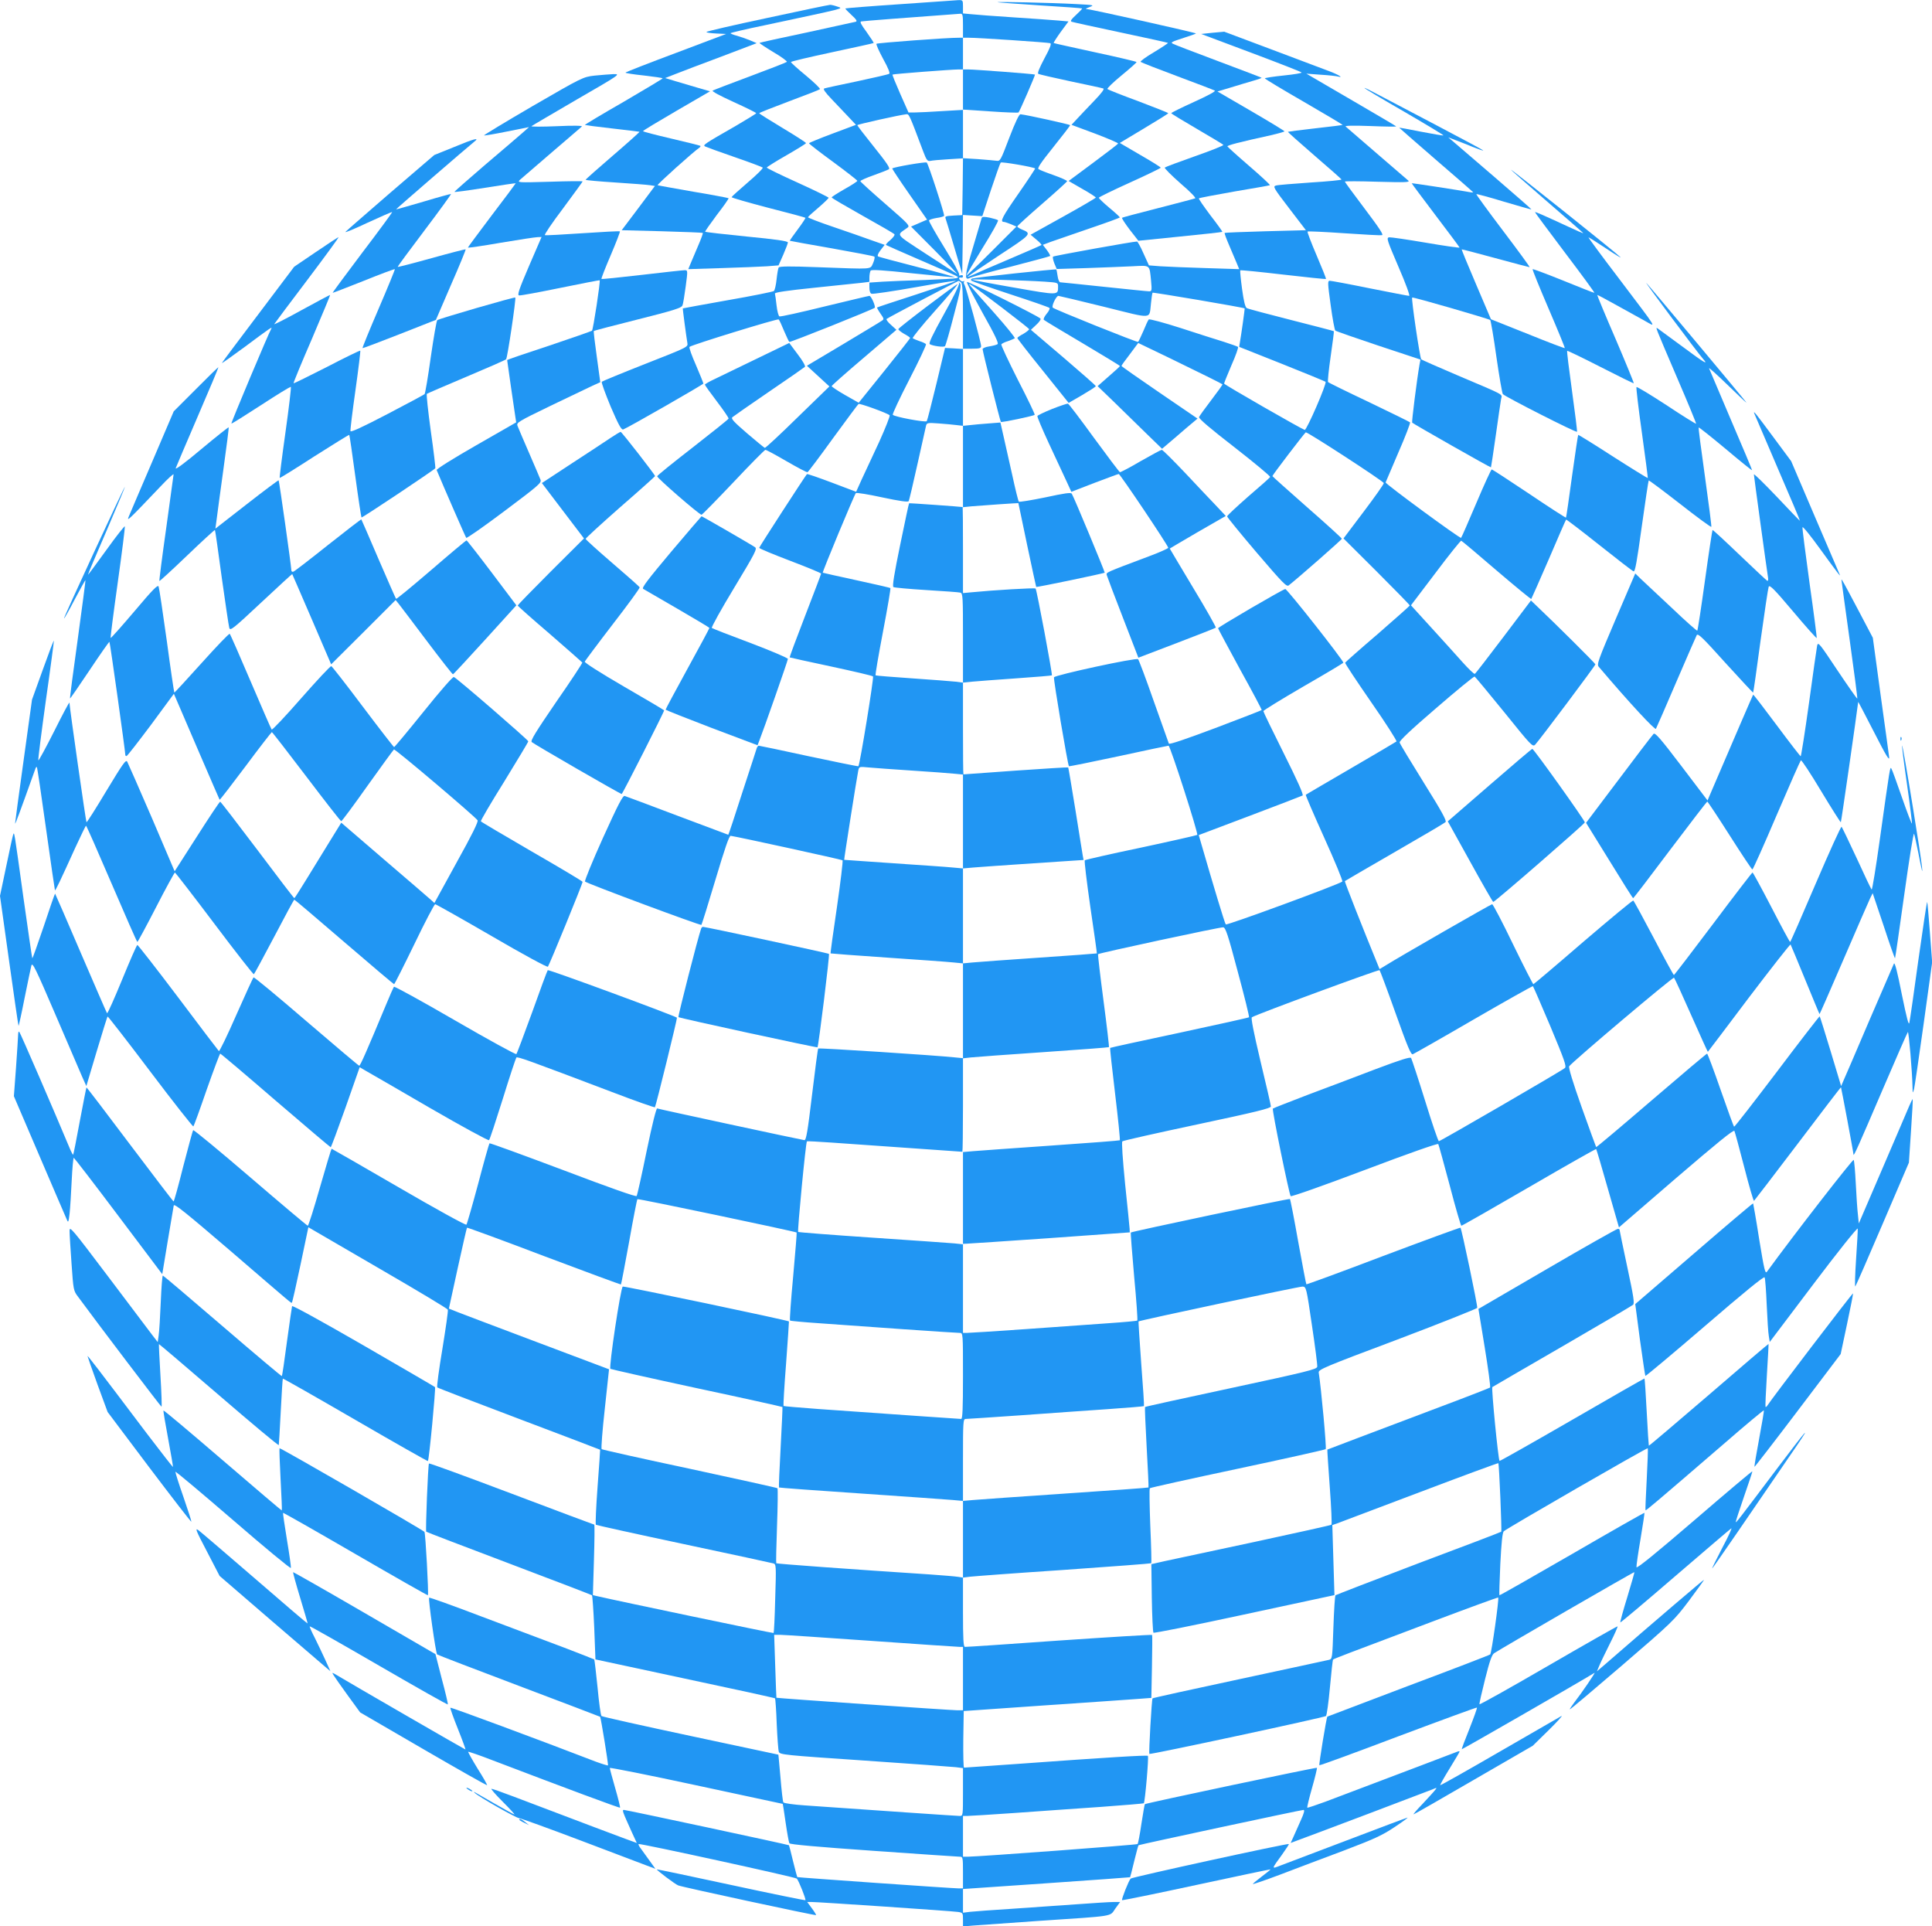 <?xml version="1.0" standalone="no"?>
<!DOCTYPE svg PUBLIC "-//W3C//DTD SVG 20010904//EN"
 "http://www.w3.org/TR/2001/REC-SVG-20010904/DTD/svg10.dtd">
<svg version="1.0" xmlns="http://www.w3.org/2000/svg"
 width="1280pt" height="1276pt" viewBox="0 0 1280 1276"
 preserveAspectRatio="xMidYMid meet">
<g transform="translate(0,1276) scale(0.1,-0.1)"
fill="#2196f3" stroke="none">
<path d="M5960 12732 c-195 -13 -357 -26 -359 -28 -2 -2 16 -21 40 -43 32 -29
40 -41 29 -45 -8 -2 -154 -34 -324 -71 -171 -36 -312 -67 -314 -69 -2 -2 40
-30 93 -62 53 -31 92 -60 88 -64 -4 -4 -114 -47 -243 -95 -129 -48 -241 -91
-248 -95 -9 -4 45 -33 137 -75 83 -38 151 -71 151 -75 0 -3 -62 -41 -137 -85
-208 -119 -218 -126 -202 -135 8 -4 95 -36 194 -70 99 -34 184 -66 188 -70 5
-4 -39 -48 -98 -98 -58 -50 -107 -94 -108 -98 -1 -4 108 -35 241 -70 134 -34
246 -64 248 -67 2 -2 -21 -37 -51 -77 -30 -40 -54 -74 -52 -75 1 -1 126 -24
277 -50 151 -27 279 -51 283 -55 4 -4 0 -23 -9 -44 -21 -42 12 -40 -369 -26
-182 7 -251 6 -256 -2 -4 -6 -10 -42 -14 -79 -4 -38 -12 -72 -18 -77 -7 -5
-145 -33 -307 -61 -162 -29 -295 -53 -296 -54 -2 -2 23 -188 30 -229 5 -27 3
-28 -277 -138 -155 -61 -286 -115 -290 -119 -4 -4 23 -78 59 -165 52 -121 71
-155 83 -151 34 13 531 298 531 304 0 4 -22 59 -49 122 -28 63 -47 117 -43
121 16 14 585 189 591 182 5 -5 21 -40 36 -77 16 -37 31 -70 35 -72 6 -4 554
215 565 226 8 8 -23 79 -35 79 -5 0 -138 -32 -296 -70 -158 -39 -293 -69 -300
-66 -6 2 -15 35 -19 72 -4 37 -9 73 -11 79 -3 8 78 20 263 39 147 15 289 30
316 33 l47 6 0 -37 c0 -23 5 -39 14 -42 8 -3 139 16 291 43 151 27 272 46 268
42 -5 -4 -123 -44 -263 -90 -140 -45 -257 -84 -259 -86 -2 -1 8 -20 22 -40 24
-34 25 -38 9 -48 -9 -7 -125 -76 -256 -155 l-240 -143 75 -69 74 -68 -210
-204 c-115 -113 -213 -204 -218 -203 -4 1 -57 45 -117 96 -88 76 -108 97 -98
107 7 6 117 83 243 169 127 86 234 161 238 165 5 4 -16 42 -48 83 l-56 75
-217 -105 c-119 -58 -245 -119 -279 -135 -35 -16 -63 -33 -63 -36 0 -4 36 -54
80 -112 44 -58 79 -109 77 -113 -1 -5 -108 -90 -236 -190 -129 -100 -236 -186
-237 -192 -3 -10 279 -255 294 -255 4 0 99 97 211 215 111 118 207 215 212
215 6 0 69 -34 141 -76 71 -41 133 -74 138 -72 5 2 81 103 169 225 89 122 165
224 169 227 9 5 190 -60 206 -75 4 -4 -27 -83 -69 -176 -43 -92 -95 -205 -116
-249 l-37 -82 -161 61 c-88 33 -162 59 -165 56 -14 -16 -316 -482 -316 -488 0
-5 92 -43 205 -86 113 -43 205 -81 205 -85 0 -4 -48 -130 -106 -280 -58 -150
-104 -273 -102 -275 2 -1 125 -29 273 -60 149 -32 274 -61 279 -66 7 -6 -87
-585 -97 -595 -2 -2 -149 28 -328 66 -178 39 -328 70 -332 70 -4 0 -9 -6 -12
-12 -2 -7 -45 -140 -96 -295 -50 -156 -92 -283 -94 -283 -1 0 -153 57 -336
126 -184 70 -341 128 -350 131 -13 4 -44 -57 -144 -277 -70 -155 -123 -285
-119 -290 16 -14 765 -293 771 -287 3 4 45 138 93 299 63 211 91 292 101 291
50 -7 735 -157 741 -162 4 -3 -13 -143 -37 -310 -25 -168 -44 -306 -42 -307 1
-1 171 -14 377 -28 206 -14 403 -28 438 -32 l62 -6 0 -314 0 -314 -52 5 c-131
14 -902 64 -907 59 -3 -2 -21 -141 -41 -307 -29 -243 -39 -302 -51 -300 -24 3
-963 205 -975 210 -6 2 -32 -100 -70 -283 -32 -157 -62 -291 -66 -297 -4 -7
-174 53 -488 172 -266 100 -485 180 -487 177 -3 -3 -37 -123 -75 -268 -39
-145 -74 -267 -78 -271 -4 -5 -206 106 -448 247 -243 141 -443 256 -445 256
-2 0 -37 -115 -77 -255 -40 -140 -76 -255 -81 -255 -4 0 -175 144 -380 320
-205 176 -376 317 -379 313 -4 -5 -33 -113 -66 -240 -32 -128 -61 -233 -64
-232 -3 0 -133 171 -290 379 -156 208 -286 378 -287 376 -2 -2 -21 -101 -44
-222 -22 -120 -42 -220 -44 -223 -2 -2 -10 12 -18 30 -109 261 -332 776 -339
783 -4 6 -8 -3 -8 -20 0 -16 -7 -114 -14 -218 l-14 -188 170 -397 c93 -218
175 -407 181 -421 9 -22 11 -18 18 40 4 36 10 134 14 218 4 83 10 152 14 152
3 -1 137 -174 296 -386 l290 -385 36 218 c20 120 38 227 40 237 3 15 80 -47
375 -300 424 -365 403 -348 408 -343 3 2 28 115 57 251 l52 248 36 -21 c20
-12 227 -132 459 -267 233 -135 426 -251 429 -258 3 -8 -14 -124 -36 -260 -23
-136 -38 -251 -34 -255 4 -4 249 -98 543 -209 294 -111 535 -203 536 -204 1 0
-7 -111 -17 -246 -10 -135 -15 -248 -11 -251 4 -3 266 -61 582 -128 316 -67
584 -125 594 -128 18 -5 19 -15 12 -231 -3 -124 -8 -228 -11 -230 -3 -3 -1017
209 -1173 245 l-24 6 7 233 c4 129 5 234 2 234 -2 0 -249 92 -547 205 -299
113 -545 203 -548 200 -6 -6 -24 -446 -18 -452 3 -3 249 -97 548 -210 299
-113 546 -208 550 -211 3 -4 10 -101 15 -216 l8 -209 592 -127 c326 -69 595
-128 598 -131 2 -3 8 -79 11 -170 4 -90 10 -173 14 -184 7 -19 33 -22 566 -58
308 -21 580 -41 607 -44 l47 -6 0 -158 c0 -158 0 -159 -22 -159 -20 0 -555 37
-1027 70 -74 5 -137 14 -141 20 -4 6 -12 79 -19 163 -7 83 -14 152 -14 153 -1
0 -263 56 -582 124 -319 68 -584 127 -590 132 -5 5 -17 90 -26 189 -10 99 -20
183 -22 186 -3 2 -92 37 -199 78 -106 40 -350 132 -542 204 -192 73 -350 130
-353 127 -7 -7 44 -367 53 -376 5 -4 250 -98 544 -209 294 -111 535 -203 536
-204 5 -6 56 -319 52 -322 -2 -2 -38 9 -79 24 -384 148 -961 362 -965 358 -3
-2 20 -66 50 -141 30 -75 52 -136 50 -136 -4 0 -767 441 -853 493 -32 19 -33
19 -22 1 6 -10 48 -71 94 -134 l83 -114 418 -243 c231 -134 421 -242 423 -239
2 2 -26 52 -63 110 -36 59 -64 109 -62 111 2 2 73 -22 158 -55 488 -186 845
-319 848 -315 2 2 -12 60 -32 129 -20 69 -36 129 -36 134 0 4 258 -47 573
-115 314 -67 572 -123 573 -123 1 0 9 -56 19 -124 10 -69 21 -130 25 -137 5
-8 185 -24 556 -50 302 -21 559 -39 572 -39 21 0 22 -3 22 -105 l0 -105 -27 0
c-40 0 -1067 72 -1071 75 -1 1 -14 49 -28 106 -13 56 -26 104 -27 105 -4 4
-1079 234 -1093 234 -14 0 -11 -8 54 -152 l31 -67 -77 28 c-68 25 -256 96
-741 280 -74 28 -139 51 -145 51 -6 0 27 -38 74 -85 47 -47 82 -85 78 -85 -4
0 -62 32 -130 71 -147 85 -146 85 -133 72 25 -25 273 -166 295 -168 14 -2 194
-67 400 -145 206 -78 404 -153 438 -166 l64 -24 -38 53 c-20 28 -46 64 -57 79
-12 15 -19 29 -16 32 7 6 1038 -219 1048 -229 13 -14 62 -137 57 -143 -3 -2
-225 43 -493 101 -268 58 -489 104 -491 103 -4 -4 119 -97 141 -106 25 -11
909 -201 914 -197 1 2 -11 22 -28 45 l-31 42 29 0 c45 0 934 -60 971 -66 31
-5 32 -7 32 -50 l0 -46 68 6 c37 3 234 17 437 31 510 34 466 27 504 81 l32 44
-43 0 c-24 0 -133 -7 -243 -15 -110 -8 -303 -21 -430 -30 -126 -8 -251 -17
-277 -20 l-48 -6 0 78 0 79 553 38 c303 21 553 39 554 40 1 1 14 49 27 105 14
57 27 105 29 107 4 4 1077 234 1093 234 9 0 4 -21 -17 -67 -17 -38 -39 -87
-49 -110 l-19 -42 37 14 c73 26 866 326 900 340 32 14 34 14 21 -2 -7 -10 -45
-51 -83 -92 -39 -40 -66 -72 -60 -70 7 2 187 105 400 229 l389 225 105 103
c58 57 96 99 85 94 -11 -6 -195 -112 -409 -236 -214 -124 -391 -224 -394 -222
-2 2 26 52 62 110 36 59 66 109 66 112 0 4 -8 3 -17 -1 -15 -6 -378 -144 -873
-331 -63 -23 -116 -41 -119 -39 -2 3 12 62 32 132 20 70 34 129 32 132 -5 4
-1133 -234 -1140 -241 -2 -2 -12 -60 -23 -131 -10 -70 -22 -130 -25 -133 -6
-6 -1044 -83 -1124 -84 l-33 0 0 135 0 135 28 0 c16 0 159 9 318 20 159 12
414 29 568 40 153 11 281 22 284 24 8 8 34 307 27 314 -6 6 -270 -10 -875 -54
-184 -13 -338 -24 -343 -24 -4 0 -6 84 -5 188 l3 187 530 37 c292 20 571 39
621 43 l92 7 4 206 c2 114 3 209 1 211 -2 3 -279 -14 -616 -37 -336 -24 -618
-43 -624 -42 -10 0 -13 53 -13 230 l0 229 -32 5 c-18 3 -103 10 -188 16 -520
34 -1014 70 -1017 74 -2 2 0 113 5 247 5 134 6 247 3 250 -3 3 -265 61 -581
129 -316 67 -579 126 -584 130 -4 5 5 125 21 268 l28 261 -470 177 c-258 97
-497 188 -531 201 l-60 24 58 266 c32 146 60 268 62 270 2 2 232 -82 510 -188
279 -105 509 -190 510 -188 2 2 26 129 54 282 27 153 52 280 55 283 5 5 1047
-214 1055 -221 2 -1 -9 -132 -23 -290 -15 -158 -24 -289 -21 -293 4 -3 91 -11
194 -18 103 -7 350 -25 548 -39 199 -14 371 -25 383 -25 21 0 21 -2 21 -285 0
-221 -3 -285 -12 -285 -12 0 -437 30 -948 66 -124 9 -227 18 -229 20 -2 2 5
129 17 281 11 153 20 279 19 279 -8 8 -1091 235 -1101 231 -14 -6 -93 -533
-82 -545 4 -3 261 -61 572 -128 310 -66 566 -123 568 -125 1 -2 -4 -122 -12
-267 -8 -144 -13 -264 -11 -266 2 -2 247 -20 544 -40 297 -20 570 -40 608 -43
l67 -6 0 -254 0 -254 48 6 c26 3 305 24 621 45 316 22 576 42 578 44 3 2 0
114 -6 248 -5 133 -7 246 -3 249 4 4 266 62 582 129 316 67 579 126 583 130 7
6 -30 404 -46 507 -4 20 36 37 521 219 288 109 526 204 529 210 4 11 -103 523
-111 531 -2 2 -232 -82 -511 -187 -278 -106 -508 -190 -510 -188 -2 1 -26 128
-54 282 -27 153 -52 281 -55 283 -4 5 -1047 -215 -1054 -222 -2 -2 8 -133 22
-291 15 -158 24 -289 21 -292 -3 -3 -90 -11 -193 -18 -103 -7 -350 -25 -548
-39 -199 -14 -374 -25 -388 -25 l-26 0 0 295 0 295 23 1 c12 0 261 17 552 37
l530 38 -1 24 c-1 14 -14 148 -30 298 -16 164 -24 276 -18 281 5 5 228 55 496
112 382 81 488 107 488 119 0 8 -31 143 -69 300 -46 194 -64 287 -57 291 37
22 841 318 846 312 4 -5 52 -133 106 -285 78 -219 102 -277 114 -272 8 3 190
106 403 230 214 124 391 223 393 221 3 -3 55 -123 116 -267 91 -218 108 -264
96 -275 -16 -16 -825 -485 -835 -485 -5 0 -46 121 -92 270 -46 148 -88 274
-92 281 -5 9 -69 -11 -236 -74 -125 -48 -329 -125 -452 -171 -122 -47 -225
-87 -228 -90 -7 -7 108 -568 118 -580 5 -5 217 70 490 173 288 109 484 178
488 172 3 -5 37 -129 76 -275 38 -146 73 -266 77 -266 5 0 206 115 449 256
242 141 442 254 444 252 2 -2 37 -119 77 -261 l74 -258 379 327 c266 228 380
322 386 312 3 -7 33 -115 65 -240 32 -125 61 -225 65 -223 3 3 134 173 290
379 156 206 284 374 286 373 2 -2 83 -433 83 -446 1 -14 34 60 190 424 90 209
166 384 170 388 6 7 29 -261 31 -368 1 -39 1 -40 10 -10 4 17 33 212 64 435
l56 405 -15 198 c-8 109 -16 200 -18 202 -2 3 -28 -170 -58 -383 -29 -213 -56
-400 -60 -417 -4 -22 -17 27 -50 188 -28 142 -46 214 -52 204 -4 -8 -78 -179
-164 -379 -85 -199 -162 -379 -171 -398 l-15 -35 -69 229 c-38 126 -71 231
-73 233 -2 2 -129 -162 -282 -365 -154 -203 -282 -368 -285 -366 -3 1 -43 111
-89 243 -46 133 -87 241 -90 241 -4 0 -170 -140 -369 -311 -199 -171 -364
-310 -366 -308 -2 3 -45 121 -96 264 -59 166 -88 263 -83 271 23 32 688 594
695 587 4 -4 56 -117 115 -251 59 -133 108 -241 109 -240 2 2 125 164 273 361
149 196 273 354 275 350 3 -5 46 -109 97 -233 51 -124 93 -226 95 -228 1 -1
73 163 160 365 87 202 166 383 175 402 l17 34 73 -217 c39 -119 73 -216 75
-214 2 2 29 191 61 420 32 230 61 412 65 405 3 -6 16 -65 29 -130 46 -241 29
-96 -37 307 -37 229 -69 412 -71 407 -2 -5 13 -123 33 -261 20 -139 34 -254
32 -256 -2 -3 -32 75 -66 173 -34 98 -65 184 -70 191 -9 15 -8 21 -77 -471
-26 -186 -50 -334 -54 -330 -4 4 -49 98 -99 208 -51 110 -96 203 -100 208 -4
4 -81 -166 -172 -378 -90 -211 -166 -385 -169 -385 -3 0 -59 104 -124 230 -66
127 -122 230 -125 230 -3 0 -121 -153 -261 -340 -140 -186 -257 -339 -260
-339 -3 0 -63 110 -133 244 -71 135 -132 247 -136 249 -4 3 -153 -121 -332
-274 -178 -154 -327 -280 -330 -280 -3 0 -64 119 -135 265 -70 146 -133 265
-138 265 -8 0 -614 -348 -708 -407 l-38 -23 -13 32 c-97 236 -220 548 -217
551 3 2 151 89 330 192 179 103 330 192 337 199 9 8 -24 69 -144 261 -86 138
-158 257 -160 266 -3 11 73 83 242 228 135 117 250 211 255 209 4 -2 92 -108
196 -236 179 -222 188 -232 205 -215 27 28 399 524 399 532 0 6 -271 275 -381
379 l-46 44 -182 -241 c-100 -132 -185 -243 -190 -245 -4 -3 -41 32 -82 78
-41 46 -134 149 -208 230 l-133 146 163 215 c89 119 166 214 170 213 5 -2 110
-90 234 -197 124 -106 228 -191 230 -189 2 2 54 121 116 263 61 143 113 262
115 263 1 2 100 -73 218 -167 119 -94 221 -174 229 -176 10 -4 22 65 54 296
23 166 44 303 46 306 3 2 96 -68 208 -155 112 -88 205 -156 207 -152 2 4 -17
153 -42 331 -25 177 -44 324 -42 327 3 2 82 -61 178 -141 95 -80 174 -144 176
-142 1 1 -61 150 -139 331 -77 181 -143 336 -146 344 -3 8 54 -43 128 -115 73
-71 126 -121 118 -110 -26 35 -641 770 -661 790 -21 20 340 -463 374 -501 41
-47 10 -28 -134 79 -84 62 -159 116 -165 121 -16 9 -23 27 131 -333 70 -162
125 -296 123 -298 -2 -2 -91 53 -196 123 -106 69 -195 123 -199 120 -3 -3 13
-140 36 -303 23 -163 40 -298 39 -300 -2 -1 -106 63 -231 143 -125 81 -229
145 -230 143 -2 -2 -20 -125 -41 -274 -20 -148 -38 -272 -40 -274 -2 -2 -112
69 -244 158 -132 88 -243 161 -248 161 -4 0 -50 -100 -102 -223 -52 -122 -97
-226 -101 -230 -6 -7 -500 356 -500 367 0 1 38 90 84 197 47 107 81 197 78
201 -4 4 -126 64 -272 134 -146 69 -268 129 -271 133 -4 3 4 80 17 170 13 90
23 166 21 167 -2 2 -129 35 -283 74 -153 39 -286 74 -294 79 -10 6 -20 45 -31
127 -9 65 -14 121 -12 123 2 3 130 -10 284 -28 154 -18 282 -31 284 -29 2 2
-26 72 -62 156 -36 84 -63 155 -60 158 3 3 111 -2 241 -11 129 -9 242 -15 252
-13 12 2 -17 46 -115 176 -72 95 -131 176 -131 179 0 3 98 3 217 -1 187 -5
216 -4 203 8 -8 7 -103 89 -210 181 -107 92 -199 172 -205 177 -6 6 53 7 165
3 96 -4 173 -5 170 -2 -3 3 -138 83 -300 177 l-295 172 95 -7 c52 -3 104 -9
115 -12 41 -11 -1 14 -60 36 -33 12 -203 76 -377 142 l-317 119 -77 -7 -76 -8
328 -123 c181 -68 333 -127 337 -132 5 -4 -48 -13 -117 -20 -69 -7 -126 -16
-126 -19 0 -4 117 -74 259 -156 143 -83 258 -151 256 -153 -1 -1 -82 -11 -180
-22 -98 -11 -180 -22 -182 -23 -2 -2 77 -72 174 -156 98 -84 179 -156 181
-160 1 -4 -90 -13 -204 -20 -114 -8 -217 -16 -230 -20 -22 -6 -18 -14 87 -151
l111 -145 -267 -7 c-147 -4 -269 -9 -271 -11 -3 -2 12 -42 32 -88 19 -46 42
-99 50 -118 l14 -34 -222 7 c-123 4 -257 9 -300 12 l-76 6 -36 79 c-19 44 -39
79 -43 79 -21 1 -549 -94 -556 -100 -4 -3 0 -23 8 -44 l16 -38 197 6 c108 4
245 9 303 12 122 6 114 13 125 -95 6 -65 5 -71 -12 -71 -11 0 -145 14 -299 30
-154 16 -285 30 -291 30 -6 0 -14 18 -17 41 -3 22 -7 42 -9 44 -4 4 -537 -53
-556 -60 -9 -3 -12 -9 -6 -14 5 -5 122 -46 259 -91 138 -45 254 -85 258 -90 4
-4 -4 -22 -19 -39 -15 -18 -23 -36 -18 -40 5 -5 120 -74 257 -155 136 -81 247
-148 247 -151 0 -2 -33 -33 -74 -68 l-74 -65 112 -108 c61 -60 157 -154 213
-208 l102 -99 87 74 c47 41 100 86 117 100 l31 26 -252 172 c-139 95 -252 174
-252 177 0 3 25 38 56 78 l55 74 212 -102 c224 -109 339 -166 346 -172 2 -2
-31 -48 -73 -103 -42 -55 -79 -106 -82 -114 -3 -10 72 -74 236 -201 132 -103
238 -191 235 -196 -3 -6 -69 -64 -146 -130 -76 -67 -139 -125 -139 -131 0 -5
88 -113 196 -240 173 -202 198 -228 212 -217 64 50 352 303 352 309 0 4 -103
98 -230 209 -126 111 -230 204 -230 206 0 7 211 283 221 290 9 5 512 -322 517
-336 2 -5 -58 -90 -132 -188 l-135 -179 219 -218 c121 -121 220 -222 220 -226
0 -3 -96 -88 -212 -189 -117 -100 -214 -186 -216 -190 -2 -5 76 -122 172 -261
97 -139 172 -257 168 -261 -4 -3 -140 -84 -302 -178 -162 -94 -296 -173 -299
-175 -2 -3 53 -131 123 -286 70 -155 124 -285 119 -289 -19 -18 -765 -292
-772 -284 -7 8 -83 260 -161 530 l-18 62 339 128 c186 70 343 131 349 134 8 5
-36 102 -124 278 -75 150 -136 276 -136 281 0 5 119 78 265 163 146 84 265
155 265 158 0 16 -374 491 -385 488 -21 -5 -445 -252 -445 -260 0 -3 66 -126
146 -273 81 -146 145 -267 143 -269 -2 -2 -140 -56 -307 -119 -192 -72 -305
-111 -308 -103 -2 6 -47 133 -100 281 -52 149 -99 274 -104 278 -11 12 -551
-105 -557 -120 -5 -11 91 -581 99 -589 2 -2 150 28 328 66 178 39 328 70 332
70 11 0 199 -584 190 -591 -4 -3 -171 -41 -372 -84 -201 -42 -368 -80 -373
-84 -4 -4 13 -144 37 -311 25 -167 44 -305 43 -306 -1 -1 -173 -14 -382 -28
-209 -14 -408 -29 -442 -32 l-63 -6 0 314 0 315 68 6 c37 3 216 16 399 28
l332 22 -5 26 c-2 14 -25 152 -49 305 -25 153 -46 280 -48 282 -1 2 -158 -8
-347 -21 -190 -14 -346 -25 -347 -25 -2 0 -3 137 -3 304 l0 304 58 6 c31 3
163 13 292 22 129 9 237 18 239 20 5 5 -100 567 -108 575 -5 6 -275 -10 -428
-25 l-53 -5 0 285 c0 156 -1 284 -2 285 -8 2 -353 27 -355 25 -2 -1 -28 -125
-59 -275 -40 -194 -53 -275 -45 -280 6 -4 105 -13 219 -20 114 -7 215 -14 225
-17 16 -5 17 -28 17 -301 l0 -295 -47 6 c-27 3 -156 13 -288 22 -132 9 -242
18 -244 20 -3 3 19 132 49 289 30 157 52 287 49 289 -3 3 -104 26 -224 52
-121 26 -222 49 -224 50 -4 4 208 514 219 527 4 5 83 -8 175 -28 117 -25 170
-32 175 -25 4 6 30 118 59 248 29 130 55 245 57 255 5 16 14 17 82 12 42 -3
96 -8 120 -11 l42 -5 0 -269 0 -270 58 6 c82 7 307 22 309 21 0 -1 27 -126 58
-277 32 -151 59 -277 60 -278 4 -4 447 89 454 94 3 3 -203 499 -218 523 -6 10
-46 4 -176 -24 -93 -19 -171 -32 -175 -28 -4 4 -24 85 -44 178 -21 94 -47 210
-58 258 l-20 88 -76 -6 c-43 -3 -98 -8 -124 -11 l-48 -5 0 256 0 255 60 0 c49
0 60 3 60 17 0 25 -101 396 -111 409 -5 6 -5 15 -1 19 4 5 2 5 -4 2 -7 -4 -17
0 -24 8 -11 14 -7 19 13 16 4 0 7 4 7 10 0 6 -7 8 -16 5 -9 -3 -12 -2 -9 4 4
6 -41 87 -99 181 -58 94 -104 175 -101 179 3 5 26 12 50 16 25 3 47 10 50 14
5 8 -103 340 -115 353 -6 7 -215 -29 -229 -39 -1 -2 49 -78 114 -171 l117
-168 -53 -23 -53 -23 160 -161 c87 -88 152 -157 144 -152 -8 4 -100 64 -205
132 -210 138 -197 120 -125 172 21 14 16 20 -144 159 -91 79 -166 147 -166
151 0 4 39 22 88 39 48 17 93 35 101 40 10 7 -14 42 -98 147 -61 76 -111 141
-111 145 0 5 282 68 324 72 19 2 19 2 112 -245 22 -59 29 -67 47 -64 12 3 66
8 120 11 l97 6 -2 -188 -3 -188 -58 -3 c-51 -3 -58 -5 -52 -20 3 -9 30 -96 58
-192 l52 -175 3 195 2 196 64 -4 64 -4 57 173 c32 96 61 178 65 182 6 7 215
-29 228 -39 2 -1 -48 -77 -112 -169 -106 -152 -123 -185 -95 -185 5 0 26 -7
46 -15 l37 -16 -164 -164 c-90 -90 -166 -163 -168 -161 -1 2 47 84 107 182 61
98 108 181 103 185 -4 4 -29 11 -55 17 -35 7 -50 7 -53 -2 -2 -6 -28 -94 -58
-196 -56 -186 -59 -223 -18 -200 10 5 131 39 271 74 139 36 255 67 258 70 3 2
-7 20 -21 39 l-27 35 53 20 c29 10 144 50 255 88 112 38 203 71 202 74 0 3
-31 32 -70 64 -38 32 -69 62 -69 66 0 4 92 49 205 100 113 51 205 96 205 99 0
4 -61 42 -136 85 l-135 79 160 96 c89 53 161 98 161 101 0 3 -89 38 -197 79
-109 40 -202 77 -206 81 -4 4 37 44 93 90 55 45 100 85 100 89 0 3 -123 32
-272 64 -150 33 -275 60 -277 62 -2 2 19 35 47 74 l51 69 -67 6 c-37 3 -170
13 -297 21 -126 8 -254 18 -282 21 l-53 5 0 45 c0 43 -1 44 -32 43 -18 -1
-193 -13 -388 -27z m420 -142 l0 -80 38 0 c52 1 524 -31 540 -36 10 -3 -1 -32
-38 -100 -34 -64 -48 -99 -41 -103 6 -4 102 -26 214 -50 111 -23 208 -44 216
-47 10 -3 -9 -29 -60 -82 -41 -42 -91 -96 -112 -118 l-38 -41 156 -58 c85 -32
154 -62 153 -66 -2 -4 -76 -61 -165 -127 l-163 -121 90 -52 c50 -28 90 -54 90
-58 0 -3 -97 -60 -216 -126 l-216 -120 38 -32 c21 -17 36 -34 34 -36 -3 -3
-97 -44 -210 -92 -113 -48 -222 -95 -242 -105 -21 -10 -38 -16 -38 -14 0 2 93
65 206 140 219 143 222 146 154 174 -17 7 -30 16 -30 20 0 4 74 71 165 150 91
79 165 146 165 150 0 4 -39 22 -87 39 -49 17 -94 35 -102 40 -10 7 14 42 98
147 61 76 111 141 111 145 0 4 -286 68 -329 72 -9 1 -34 -51 -74 -155 -58
-152 -60 -157 -86 -153 -14 2 -70 7 -123 11 l-98 6 0 160 0 160 -137 -8 c-76
-5 -157 -9 -181 -9 l-43 0 -55 124 c-30 68 -53 125 -51 127 4 4 391 34 440 34
l27 0 0 105 0 105 -27 0 c-70 1 -539 -34 -546 -40 -4 -3 16 -48 44 -100 34
-61 47 -95 40 -99 -6 -4 -102 -26 -214 -50 -111 -23 -208 -44 -216 -47 -10 -3
5 -25 50 -72 35 -37 86 -90 112 -118 l48 -51 -155 -58 c-86 -32 -156 -61 -156
-64 0 -4 72 -60 160 -124 88 -65 160 -121 160 -125 0 -4 -38 -29 -85 -55 -47
-27 -85 -51 -85 -55 0 -4 93 -58 205 -121 113 -63 208 -118 211 -123 4 -5 -9
-22 -27 -38 -19 -15 -32 -30 -29 -33 3 -2 102 -46 220 -97 118 -51 226 -98
239 -105 23 -12 23 -13 5 -18 -10 -3 -104 -8 -209 -12 -104 -3 -229 -8 -277
-11 l-88 -6 0 33 c0 19 4 39 8 46 5 8 78 4 281 -18 151 -16 276 -27 278 -26 2
2 -110 33 -248 68 -138 35 -255 67 -261 70 -7 4 -1 20 16 42 l27 35 -83 29
c-46 17 -161 57 -255 89 -95 32 -172 62 -170 65 1 4 32 32 70 64 37 32 67 61
67 65 0 3 -92 49 -205 100 -113 51 -205 96 -205 100 0 3 58 40 130 81 71 41
130 77 130 81 0 4 -70 49 -155 100 -85 51 -155 95 -155 98 0 3 89 38 198 79
108 40 200 76 204 80 5 4 -37 44 -92 90 -55 45 -100 86 -100 90 0 4 123 33
273 65 149 32 273 59 275 61 2 2 -19 34 -46 72 -37 50 -47 69 -36 71 12 3 316
26 657 51 15 1 17 -9 17 -79z m543 -1696 c86 -6 87 -6 87 -33 0 -58 4 -58
-292 -6 -150 26 -275 50 -278 52 -6 6 347 -4 483 -13z m-555 -6 c9 -9 12 -73
12 -226 l0 -214 -60 4 -59 3 -57 -237 c-32 -131 -60 -242 -64 -248 -6 -10
-212 28 -225 42 -4 4 45 109 109 233 64 124 114 230 111 235 -3 4 -22 14 -43
20 -20 7 -40 16 -45 19 -4 4 62 86 147 181 86 96 153 176 151 178 -4 5 -389
-286 -393 -298 -2 -4 15 -18 37 -31 23 -12 41 -25 41 -28 0 -3 -77 -101 -171
-218 l-170 -211 -90 51 c-49 28 -89 55 -89 59 0 4 97 90 215 190 l214 183 -36
33 c-20 17 -33 35 -29 39 6 7 466 249 477 252 3 0 10 -4 17 -11z m1878 -171
c2 -2 -21 -165 -31 -223 l-5 -32 282 -112 c156 -62 286 -116 290 -119 11 -9
-125 -322 -138 -319 -21 6 -534 300 -534 307 0 4 22 59 49 122 28 63 47 117
43 121 -4 3 -45 18 -92 33 -47 14 -177 56 -288 92 -112 36 -207 61 -211 57 -5
-5 -21 -40 -36 -77 -16 -37 -32 -70 -35 -72 -7 -4 -554 215 -565 227 -10 10
23 78 37 78 7 -1 144 -33 305 -73 332 -82 295 -85 309 28 3 33 8 63 10 66 2 4
605 -98 610 -104z m-2201 -3062 c127 -8 254 -18 283 -21 l52 -5 0 -311 0 -311
-67 6 c-38 4 -214 16 -393 28 -179 12 -326 23 -327 23 -2 2 83 542 93 590 6
28 6 28 68 22 33 -3 165 -13 291 -21z m2156 -1334 c44 -162 77 -297 74 -300
-3 -3 -211 -49 -462 -103 -250 -53 -457 -98 -458 -100 -2 -2 13 -139 33 -305
20 -167 34 -304 31 -307 -2 -2 -206 -18 -454 -35 -247 -17 -480 -34 -517 -37
l-68 -6 0 -305 0 -306 -57 6 c-32 3 -276 20 -543 38 -267 18 -488 35 -492 38
-6 5 50 591 58 600 2 2 74 -2 161 -8 254 -18 865 -61 869 -61 2 0 4 139 4 309
l0 310 53 6 c28 3 245 19 481 35 235 16 430 31 433 33 2 3 -14 141 -36 308
-22 166 -38 305 -36 308 9 8 809 180 829 178 16 -2 31 -47 97 -296z m491
-2341 c21 -140 37 -264 35 -274 -2 -17 -66 -33 -569 -141 -312 -67 -570 -123
-572 -126 -2 -2 3 -122 11 -267 8 -145 14 -265 12 -266 -2 -2 -249 -20 -549
-40 -300 -20 -575 -40 -612 -43 l-68 -6 0 272 c0 253 1 271 18 271 10 0 173
11 362 24 190 14 451 32 580 41 129 9 237 18 239 20 2 2 -6 129 -18 281 -11
153 -19 279 -18 280 7 7 1066 232 1087 231 24 -2 25 -4 62 -257z m-2922 -2090
c311 -22 575 -40 588 -40 l22 0 0 -210 0 -210 -37 0 c-40 0 -1197 80 -1199 83
-1 1 -4 95 -8 210 l-7 207 38 0 c21 0 292 -18 603 -40z"/>
<path d="M6380 12167 l0 -133 182 -12 c100 -7 183 -10 186 -7 8 8 112 248 109
251 -4 4 -400 34 -444 34 l-33 0 0 -133z"/>
<path d="M6354 10883 c4 -7 -39 -95 -100 -204 -77 -139 -103 -194 -94 -199 20
-12 92 -22 101 -13 4 4 31 97 59 206 43 161 50 200 40 210 -10 9 -11 9 -6 0z"/>
<path d="M6610 12745 c8 -2 137 -11 285 -21 149 -9 272 -18 274 -20 2 -2 -16
-21 -40 -43 -32 -29 -40 -41 -29 -45 8 -3 154 -35 324 -71 170 -36 311 -67
314 -69 2 -2 -40 -30 -93 -62 -53 -31 -92 -60 -88 -64 4 -4 114 -47 243 -95
129 -48 241 -91 248 -95 9 -4 -44 -33 -137 -75 -83 -38 -151 -71 -151 -75 0
-3 77 -50 170 -104 94 -55 173 -102 175 -106 3 -4 -82 -38 -188 -75 -105 -37
-196 -71 -200 -75 -4 -4 42 -50 103 -104 66 -56 106 -98 98 -100 -7 -3 -118
-32 -246 -65 -129 -33 -236 -61 -238 -64 -3 -3 20 -38 51 -79 l57 -73 276 28
c152 15 278 29 280 31 2 2 -34 52 -79 110 -44 59 -79 109 -76 112 3 3 108 23
233 45 126 21 233 40 237 42 5 1 -56 58 -135 126 -79 68 -144 127 -146 131 -3
7 77 28 296 76 45 11 82 21 82 24 0 3 -100 64 -222 135 l-222 129 90 27 c49
15 115 35 147 44 32 9 57 18 55 20 -2 2 -131 51 -288 110 -157 59 -291 110
-299 115 -17 9 -12 12 74 40 39 12 74 25 79 28 7 4 -688 159 -729 163 -5 0 6
6 25 13 33 12 26 13 -90 19 -164 9 -539 17 -520 12z"/>
<path d="M5083 12641 c-222 -47 -403 -89 -403 -93 0 -4 30 -8 66 -10 l65 -3
-331 -125 c-182 -68 -333 -127 -336 -131 -2 -3 53 -12 121 -19 69 -8 125 -16
125 -19 0 -3 -117 -73 -259 -156 -143 -82 -258 -151 -256 -153 1 -1 83 -12
181 -23 98 -11 179 -21 181 -22 1 -2 -78 -73 -177 -158 -99 -85 -180 -157
-180 -160 0 -3 89 -11 198 -18 108 -7 211 -15 229 -18 l32 -5 -110 -147 -110
-146 267 -7 c146 -4 268 -9 270 -11 3 -2 -12 -42 -32 -88 -19 -46 -42 -99 -50
-118 l-14 -34 222 7 c123 4 257 9 300 12 l76 6 31 70 c17 39 31 76 31 82 0 9
-84 21 -272 39 -149 15 -274 29 -276 32 -2 2 33 52 77 111 45 58 80 108 78
111 -3 2 -107 22 -233 43 -125 22 -232 41 -237 43 -8 2 237 222 277 249 6 4 8
9 6 12 -3 2 -89 24 -193 48 -103 24 -187 46 -187 49 0 4 100 64 222 135 l222
129 -79 23 c-44 13 -111 33 -149 44 l-69 21 69 27 c38 15 174 67 303 115 l234
89 -44 19 c-24 10 -63 23 -86 30 -24 6 -43 14 -43 17 0 3 102 27 228 53 552
118 519 109 481 123 -19 7 -41 12 -49 12 -8 0 -196 -39 -417 -87z"/>
<path d="M3938 12259 c-75 -9 -80 -11 -408 -201 -182 -106 -327 -194 -323
-195 5 -2 74 10 153 26 l145 29 -50 -44 c-27 -24 -139 -119 -247 -211 -108
-93 -197 -171 -197 -174 -1 -3 90 9 202 27 111 18 203 31 204 30 1 0 -70 -96
-158 -211 -87 -116 -159 -212 -159 -215 0 -3 98 11 218 32 119 20 229 37 244
37 l26 1 -83 -192 c-67 -156 -79 -193 -66 -195 9 -2 132 21 274 50 142 29 259
52 260 50 6 -5 -43 -327 -51 -334 -4 -3 -132 -48 -284 -99 -153 -50 -278 -93
-278 -95 0 -6 50 -350 55 -381 l5 -32 -265 -152 c-152 -87 -264 -157 -262
-164 43 -104 191 -443 196 -449 4 -4 118 76 254 178 227 170 246 187 238 207
-5 13 -39 93 -76 178 -37 85 -71 165 -76 178 -9 22 0 28 219 134 125 60 250
120 278 133 l51 23 -23 168 c-13 92 -22 169 -20 171 2 3 133 37 292 77 235 59
289 76 295 92 5 10 14 67 22 127 14 106 14 107 -7 107 -12 0 -139 -14 -284
-31 -145 -17 -265 -29 -267 -27 -3 2 25 73 61 157 36 84 63 155 61 158 -3 3
-114 -3 -246 -12 -132 -9 -245 -15 -251 -13 -6 2 48 82 120 177 71 96 130 177
130 179 0 3 -98 2 -217 -2 -214 -6 -217 -6 -198 13 11 10 106 92 210 181 105
90 195 167 200 172 6 6 -60 7 -165 2 -96 -4 -172 -4 -169 0 3 3 138 82 299
176 291 168 293 170 244 169 -27 -1 -83 -6 -126 -10z"/>
<path d="M9040 12177 c0 -3 119 -74 265 -158 146 -85 262 -155 258 -156 -5 -2
-72 10 -151 25 -78 16 -142 27 -142 26 0 -1 110 -97 245 -214 135 -116 245
-212 245 -214 0 -2 -10 -1 -22 1 -77 14 -383 61 -385 59 -1 -1 70 -96 157
-211 88 -116 160 -212 160 -215 0 -3 -100 11 -222 32 -123 21 -233 37 -244 36
-20 -3 -16 -15 61 -195 49 -113 78 -193 71 -193 -7 0 -124 23 -261 50 -137 28
-256 50 -265 50 -15 0 -14 -15 6 -161 12 -89 26 -165 31 -169 4 -4 133 -49
286 -100 l278 -92 -6 -31 c-18 -103 -53 -382 -49 -387 11 -10 519 -299 522
-296 1 2 16 97 32 212 16 115 32 223 35 240 6 36 37 19 -285 156 -129 55 -239
103 -244 108 -9 9 -67 402 -60 409 5 5 505 -140 517 -149 4 -4 23 -114 41
-244 19 -131 38 -242 43 -247 20 -20 488 -258 491 -249 2 5 -13 126 -33 270
-20 144 -35 263 -32 266 2 2 102 -46 221 -107 119 -61 219 -110 220 -108 2 2
-52 134 -120 293 -69 159 -123 290 -122 292 2 1 57 -28 123 -65 66 -37 151
-84 188 -104 82 -45 104 -81 -171 283 -111 145 -199 266 -198 267 2 2 54 -31
117 -73 63 -42 105 -68 94 -57 -26 27 -725 585 -725 579 0 -2 108 -97 240
-211 132 -114 240 -208 240 -210 0 -2 -44 17 -97 42 -173 80 -223 102 -223 97
0 -3 90 -124 200 -270 110 -145 197 -264 193 -264 -4 0 -96 36 -206 81 -109
44 -201 78 -203 76 -3 -2 45 -120 106 -262 61 -142 109 -259 107 -261 -2 -2
-113 40 -246 94 l-243 97 -98 230 c-54 126 -97 231 -96 233 2 1 102 -25 223
-58 121 -33 223 -60 227 -60 4 0 -75 108 -175 240 -100 132 -180 242 -178 244
2 2 85 -20 183 -50 99 -29 181 -53 182 -51 1 1 -108 97 -242 212 -135 116
-259 222 -277 238 l-32 27 50 -19 c28 -10 79 -31 114 -45 35 -14 66 -25 68
-23 1 2 -138 77 -310 167 -171 90 -349 183 -394 207 -46 25 -83 43 -83 40z"/>
<path d="M3006 11785 l-129 -52 -289 -248 c-158 -137 -293 -254 -299 -261 -6
-8 60 20 147 61 87 40 160 72 162 70 2 -2 -87 -123 -198 -269 -110 -146 -199
-266 -196 -266 3 0 96 36 207 80 111 45 203 79 205 77 2 -2 -46 -119 -107
-261 -61 -142 -109 -259 -107 -262 2 -2 112 40 245 92 l241 95 100 232 c56
127 99 233 97 235 -2 2 -103 -24 -225 -58 -122 -34 -223 -60 -225 -58 -2 2 78
110 177 241 99 131 178 240 176 242 -1 1 -84 -21 -183 -51 -99 -29 -180 -52
-181 -51 -2 2 474 413 519 449 37 29 0 20 -137 -37z"/>
<path d="M2092 11090 l-143 -97 -239 -317 c-132 -174 -240 -319 -240 -321 0
-3 69 46 153 108 162 121 183 135 175 121 -17 -28 -269 -627 -265 -630 2 -2
90 53 196 122 106 69 195 124 198 121 3 -3 -13 -140 -36 -303 -23 -163 -40
-299 -38 -300 2 -2 105 62 230 143 126 80 229 144 231 142 2 -2 20 -125 40
-274 20 -148 39 -271 41 -273 4 -4 482 315 489 326 2 4 -11 115 -30 247 -18
132 -30 242 -26 246 4 3 122 54 262 113 140 59 259 111 263 116 9 8 67 402 61
409 -5 5 -506 -140 -517 -150 -5 -4 -24 -114 -43 -245 -18 -130 -37 -241 -41
-245 -4 -4 -116 -64 -248 -133 -163 -85 -241 -121 -243 -112 -2 8 13 130 33
271 20 142 34 259 32 262 -3 2 -102 -46 -221 -108 -120 -61 -219 -110 -221
-108 -2 3 52 134 121 293 68 160 123 291 121 292 -1 1 -86 -44 -190 -101 -103
-57 -184 -98 -180 -92 4 7 103 139 221 295 117 155 209 281 205 281 -4 -1 -72
-45 -151 -99z"/>
<path d="M6406 10892 c-3 -5 45 -98 105 -207 81 -144 107 -200 98 -205 -7 -5
-32 -11 -56 -15 -23 -3 -43 -12 -43 -18 1 -20 116 -476 121 -482 6 -5 216 39
224 47 3 3 -47 107 -111 231 -63 125 -113 231 -110 236 4 5 23 15 44 21 20 7
40 16 45 19 4 4 -57 79 -135 167 -79 88 -150 169 -158 179 -15 19 -14 19 12 2
48 -30 373 -279 376 -287 2 -4 -15 -18 -37 -31 -23 -12 -41 -25 -41 -28 0 -4
76 -102 170 -218 l170 -212 90 52 c49 29 90 55 90 59 0 4 -97 89 -215 190
l-215 183 36 34 c20 18 32 36 27 41 -24 21 -482 249 -487 242z"/>
<path d="M1298 10182 l-147 -147 -141 -330 c-78 -181 -148 -346 -156 -365 -16
-38 -10 -33 209 197 48 51 87 87 87 80 -1 -7 -23 -167 -49 -357 -27 -190 -47
-347 -45 -349 2 -2 85 74 184 169 99 95 182 171 184 169 2 -2 22 -143 45 -314
24 -170 46 -321 50 -334 6 -22 22 -10 211 167 112 105 205 190 206 189 1 -1
59 -136 130 -300 l128 -298 214 213 213 213 22 -27 c12 -15 96 -126 187 -247
91 -121 168 -219 171 -218 4 1 99 104 213 229 l207 228 -162 215 c-89 118
-165 215 -168 215 -4 0 -109 -88 -234 -196 -126 -108 -230 -194 -233 -191 -2
2 -55 121 -116 263 -61 142 -112 261 -114 263 -2 2 -100 -74 -219 -168 -119
-95 -223 -175 -231 -178 -8 -3 -14 1 -14 11 0 25 -80 589 -84 594 -2 2 -97
-69 -211 -158 l-208 -162 8 59 c4 32 24 182 45 333 21 151 37 276 35 279 -2 2
-84 -63 -181 -144 -103 -87 -173 -139 -170 -127 4 12 70 166 146 343 77 178
138 324 137 326 -2 1 -69 -64 -149 -145z"/>
<path d="M6971 10051 c-52 -21 -96 -42 -98 -47 -2 -6 32 -86 75 -179 44 -94
95 -205 115 -247 l35 -76 153 59 c85 32 157 59 161 59 9 0 328 -475 328 -489
0 -4 -57 -30 -127 -56 -295 -111 -285 -106 -280 -126 3 -11 51 -138 107 -282
l102 -264 254 97 c139 53 256 99 259 102 3 3 -64 122 -150 264 -85 142 -155
259 -155 260 0 0 83 50 185 109 l186 107 -63 67 c-35 36 -128 135 -207 219
-79 83 -148 152 -154 152 -5 0 -68 -34 -140 -75 -71 -42 -133 -74 -137 -73 -5
2 -82 104 -172 227 -90 124 -167 226 -173 227 -5 1 -53 -15 -104 -35z"/>
<path d="M11623 10020 c3 -8 73 -171 155 -362 83 -192 149 -348 147 -348 -2 0
-71 72 -154 160 -83 87 -151 154 -151 147 0 -10 85 -630 94 -685 2 -12 0 -21
-5 -20 -4 2 -87 79 -184 172 -97 93 -177 167 -179 165 -2 -2 -25 -152 -50
-333 -25 -181 -48 -331 -51 -334 -2 -3 -78 64 -167 149 -90 84 -181 170 -204
191 l-40 39 -129 -301 c-116 -272 -127 -301 -113 -317 203 -239 373 -422 379
-411 4 8 65 146 134 308 70 162 131 303 136 312 8 15 39 -15 190 -183 100
-110 183 -199 184 -197 2 2 24 156 49 343 26 187 50 348 54 358 6 15 37 -16
161 -163 84 -100 155 -179 157 -177 2 2 -19 165 -47 362 -27 197 -49 364 -47
372 2 8 54 -57 117 -144 106 -146 142 -194 129 -168 -3 6 -76 177 -163 380
l-158 370 -115 155 c-120 162 -139 186 -129 160z"/>
<path d="M4045 9859 c-32 -22 -148 -98 -257 -169 l-198 -130 139 -183 140
-184 -220 -219 c-120 -120 -219 -222 -219 -225 0 -4 96 -89 213 -189 116 -101
213 -186 215 -189 1 -4 -76 -122 -173 -261 -136 -199 -172 -257 -162 -266 15
-14 586 -344 596 -344 5 0 281 543 281 554 0 2 -119 73 -265 157 -160 93 -263
159 -261 166 3 6 86 118 186 248 100 129 180 239 178 244 -2 5 -83 77 -180
160 -98 84 -178 157 -178 161 0 5 104 100 230 211 127 110 230 203 230 205 0
9 -222 294 -228 293 -4 0 -34 -18 -67 -40z"/>
<path d="M623 9102 c-111 -240 -201 -437 -199 -439 2 -2 34 55 71 126 38 72
70 129 71 128 2 -1 -22 -178 -51 -392 -30 -214 -53 -390 -51 -392 1 -2 60 83
130 188 70 105 129 189 131 187 4 -3 105 -724 105 -747 0 -7 4 -11 9 -9 6 2
78 95 162 207 l151 205 13 -30 c7 -16 74 -173 150 -349 76 -176 139 -322 140
-323 2 -2 79 98 172 222 92 124 171 225 174 226 3 0 106 -133 229 -295 123
-162 226 -295 231 -295 4 0 83 106 174 235 92 129 171 237 175 240 8 5 535
-442 554 -469 6 -9 -36 -95 -139 -280 l-147 -268 -22 20 c-11 10 -150 130
-308 265 l-287 247 -79 -128 c-43 -70 -112 -182 -153 -249 -41 -67 -76 -122
-79 -123 -3 0 -113 144 -245 320 -132 175 -243 319 -246 319 -4 1 -73 -103
-154 -230 l-148 -231 -151 354 c-84 194 -157 361 -163 372 -9 16 -28 -11 -138
-193 -70 -117 -129 -210 -132 -208 -4 4 -111 753 -113 792 -1 6 -46 -79 -101
-189 -55 -109 -102 -196 -105 -193 -3 2 20 181 50 398 31 216 54 394 53 395
-2 2 -35 -85 -74 -194 l-71 -197 -56 -405 c-31 -223 -56 -409 -56 -415 1 -8
27 62 135 364 3 8 7 12 9 10 3 -2 30 -186 61 -409 31 -222 58 -406 59 -408 4
-3 38 69 136 285 36 78 67 142 70 143 3 0 79 -173 170 -385 91 -212 167 -385
170 -385 3 0 59 104 124 230 65 127 122 230 125 230 3 -1 121 -153 261 -339
140 -186 258 -337 262 -335 3 2 64 114 135 249 70 134 130 245 133 245 3 0
151 -126 330 -280 179 -154 328 -280 331 -280 3 0 63 119 134 265 70 146 133
265 138 265 5 0 174 -95 374 -211 209 -122 368 -208 373 -203 9 10 230 550
230 562 0 4 -151 94 -335 200 -184 107 -337 197 -339 201 -3 4 67 123 155 264
87 142 159 261 159 266 0 9 -473 419 -493 426 -7 3 -87 -88 -201 -230 -104
-129 -192 -235 -195 -234 -3 0 -96 120 -206 266 -110 147 -205 268 -210 270
-6 2 -95 -94 -199 -212 -104 -119 -192 -212 -196 -208 -4 4 -66 148 -139 318
-73 171 -135 313 -139 316 -4 4 -87 -83 -186 -193 -98 -109 -180 -198 -181
-196 -2 2 -25 156 -50 343 -26 187 -50 348 -54 359 -5 15 -36 -16 -160 -163
-85 -100 -156 -180 -158 -177 -2 2 19 167 47 366 28 199 49 367 47 373 -1 5
-57 -65 -122 -156 -66 -91 -120 -165 -122 -164 -1 2 54 133 123 291 68 159
123 290 122 292 -2 1 -94 -194 -205 -434z"/>
<path d="M4446 9104 c-152 -181 -196 -238 -185 -245 8 -5 110 -64 226 -131
117 -68 213 -125 213 -128 0 -3 -65 -125 -145 -270 -80 -146 -145 -267 -145
-271 0 -3 137 -57 304 -121 l305 -115 10 26 c30 76 191 535 191 546 0 6 -110
53 -247 105 -137 51 -252 96 -257 100 -4 5 62 124 148 266 140 232 154 259
138 269 -24 17 -350 205 -354 205 -2 -1 -93 -107 -202 -236z"/>
<path d="M12200 8919 c0 -2 24 -179 54 -394 30 -214 53 -391 51 -393 -2 -2
-61 82 -132 188 -119 179 -128 190 -134 163 -3 -16 -28 -188 -54 -381 -27
-194 -52 -352 -55 -352 -3 0 -75 93 -159 206 -84 113 -154 204 -156 202 -2 -2
-135 -310 -290 -672 l-12 -29 -173 228 c-139 183 -175 224 -185 213 -15 -17
-106 -136 -294 -386 l-153 -203 154 -249 c84 -137 155 -250 158 -250 3 0 113
144 245 320 132 175 243 319 246 320 3 0 70 -101 149 -225 79 -124 146 -225
150 -225 4 0 76 161 160 358 84 196 157 361 161 365 4 5 64 -86 134 -203 70
-116 129 -209 131 -207 3 3 106 721 115 797 0 3 47 -87 105 -200 81 -159 104
-196 100 -165 -3 22 -28 209 -57 415 l-51 375 -100 190 c-98 185 -108 203
-108 194z"/>
<path d="M12591 7864 c0 -11 3 -14 6 -6 3 7 2 16 -1 19 -3 4 -6 -2 -5 -13z"/>
<path d="M9869 7559 l-277 -240 148 -267 c81 -147 150 -267 153 -267 11 0 607
518 607 527 0 13 -339 488 -348 487 -4 0 -131 -108 -283 -240z"/>
<path d="M87 7230 c-3 -8 -24 -103 -46 -210 l-41 -195 60 -429 c33 -236 61
-430 63 -432 1 -2 20 82 40 185 21 103 41 200 45 215 7 24 28 -20 157 -320 82
-192 162 -378 178 -414 l29 -65 68 228 c38 126 70 231 73 233 2 2 130 -162
283 -365 153 -203 282 -366 285 -363 4 4 44 114 89 245 46 130 86 237 89 237
4 0 168 -139 366 -310 198 -170 363 -310 366 -310 3 0 47 119 99 265 l93 265
41 -24 c23 -13 214 -123 425 -246 211 -122 387 -218 391 -213 5 4 45 127 91
273 45 146 86 269 90 274 7 8 74 -16 633 -228 154 -59 282 -104 285 -101 6 6
149 588 146 593 -8 11 -850 321 -856 315 -4 -5 -50 -129 -103 -278 -54 -148
-101 -274 -105 -278 -4 -4 -187 96 -406 223 -219 127 -401 227 -405 223 -3 -4
-27 -57 -52 -118 -127 -305 -171 -405 -178 -405 -4 0 -161 133 -350 295 -188
162 -346 293 -350 290 -4 -2 -55 -115 -115 -250 -59 -135 -111 -242 -115 -238
-4 4 -126 164 -270 356 -144 191 -266 347 -270 347 -4 0 -49 -103 -101 -230
-52 -126 -96 -226 -100 -222 -3 4 -81 184 -174 400 -92 215 -169 392 -170 392
-2 0 -36 -97 -75 -216 -40 -118 -74 -214 -76 -212 -2 2 -28 184 -59 403 -63
455 -60 436 -68 415z"/>
<path d="M4645 6608 c-20 -56 -155 -582 -150 -586 6 -7 917 -204 921 -200 7 8
82 614 76 619 -6 5 -817 179 -835 179 -4 0 -10 -6 -12 -12z"/>
<path d="M12649 5433 c-11 -27 -91 -212 -177 -413 l-157 -365 -6 60 c-4 33
-10 125 -14 205 -4 80 -10 150 -14 156 -4 9 -395 -494 -574 -740 -12 -17 -18
8 -52 215 -20 129 -39 235 -40 237 -2 2 -178 -147 -392 -332 l-389 -335 31
-236 c18 -129 34 -237 36 -240 3 -2 180 146 394 330 261 225 391 331 396 323
4 -7 10 -89 14 -183 4 -93 10 -187 14 -207 l6 -38 290 384 c160 212 291 376
293 367 1 -9 -4 -100 -11 -203 -7 -103 -9 -184 -5 -180 4 4 85 190 181 414
l174 406 14 211 c8 116 13 211 11 211 -1 0 -12 -21 -23 -47z"/>
<path d="M461 4604 c0 -22 6 -119 13 -216 12 -172 13 -179 42 -217 141 -192
550 -730 554 -730 3 -1 0 92 -7 206 -7 114 -11 208 -10 209 1 1 180 -151 397
-338 217 -187 395 -336 397 -331 1 4 7 105 13 222 6 118 12 216 14 218 2 2
218 -121 480 -273 262 -152 479 -275 481 -273 8 8 53 484 47 490 -4 4 -218
128 -475 277 -281 162 -470 266 -472 259 -2 -7 -17 -113 -34 -236 -16 -122
-31 -225 -34 -227 -2 -2 -179 147 -393 331 -214 184 -392 335 -395 335 -4 0
-10 -80 -14 -177 -4 -98 -10 -197 -14 -221 l-6 -43 -37 48 c-20 26 -151 200
-292 387 -244 323 -256 337 -255 300z"/>
<path d="M10250 4354 l-455 -265 42 -257 c23 -141 39 -260 35 -264 -4 -3 -144
-58 -312 -121 -506 -191 -765 -289 -766 -290 -1 -1 6 -112 16 -247 10 -135 15
-248 11 -251 -3 -3 -233 -54 -511 -114 -278 -59 -545 -116 -594 -127 l-88 -20
3 -223 c2 -123 7 -227 11 -231 4 -4 265 48 580 116 315 68 583 125 596 128
l23 5 -7 232 -7 232 29 10 c16 6 263 99 548 207 285 108 521 195 523 193 5 -5
24 -450 19 -454 -2 -3 -249 -97 -548 -209 -298 -113 -546 -209 -550 -212 -4
-4 -10 -100 -14 -215 -7 -206 -7 -207 -30 -213 -13 -3 -280 -61 -593 -128
-314 -67 -573 -124 -575 -127 -6 -6 -26 -363 -21 -368 7 -6 1158 241 1170 251
5 4 17 89 26 188 9 99 18 183 21 186 7 6 69 30 667 255 233 88 425 158 427
156 7 -7 -44 -369 -53 -377 -4 -4 -248 -98 -542 -208 -293 -111 -535 -203
-537 -204 -6 -6 -57 -318 -53 -322 2 -3 237 83 522 191 285 107 520 193 522
191 3 -2 -20 -65 -49 -139 -30 -74 -53 -135 -51 -137 2 -2 763 435 879 506 10
6 -86 -135 -136 -199 -15 -20 -28 -40 -28 -43 0 -4 155 127 345 290 336 289
347 300 445 430 55 74 100 136 100 139 0 4 -339 -285 -647 -553 l-63 -54 16
38 c9 22 41 88 71 148 30 59 52 110 50 112 -2 2 -208 -115 -458 -260 -250
-145 -455 -260 -457 -256 -2 4 15 79 37 166 30 120 45 162 60 172 46 31 926
540 929 537 2 -1 -20 -76 -47 -166 -28 -90 -48 -165 -46 -167 2 -2 165 135
362 305 198 170 365 313 373 318 7 4 -19 -53 -59 -128 -39 -76 -70 -137 -67
-137 3 0 253 363 565 820 94 139 55 93 -125 -145 -272 -361 -284 -377 -284
-367 0 6 25 82 55 169 30 87 55 161 55 166 0 4 -172 -141 -382 -322 -262 -225
-384 -324 -386 -313 -1 10 11 94 27 187 16 94 27 172 26 173 -2 2 -218 -121
-480 -273 -263 -152 -479 -275 -481 -273 -2 2 1 96 6 208 7 139 14 208 23 216
20 19 949 555 954 550 2 -2 -1 -95 -7 -206 -6 -111 -10 -204 -8 -205 3 -3 49
35 527 447 139 121 255 217 257 215 2 -2 -12 -86 -31 -187 -19 -101 -33 -185
-31 -187 1 -2 131 166 287 372 l284 375 42 198 c23 108 41 200 40 204 -2 6
-543 -703 -569 -745 -4 -6 -9 -9 -11 -7 -2 3 2 97 9 210 7 113 12 206 11 207
-1 1 -180 -151 -396 -338 -217 -186 -395 -338 -397 -336 -1 1 -8 101 -14 222
-6 121 -13 221 -15 223 -1 1 -217 -122 -479 -274 -263 -152 -479 -274 -481
-272 -9 8 -55 482 -48 489 5 3 213 125 463 269 250 145 461 269 469 276 11 10
5 50 -38 251 -28 132 -51 242 -51 246 0 4 -6 7 -12 6 -7 0 -218 -119 -468
-265z"/>
<path d="M580 3776 c0 -3 30 -88 66 -188 l67 -182 276 -367 c152 -201 277
-363 279 -360 1 4 -23 78 -53 165 -31 88 -54 162 -53 166 2 4 174 -141 383
-321 209 -181 381 -323 382 -316 2 7 -10 91 -26 187 -16 96 -27 176 -26 178 2
2 218 -121 480 -273 262 -152 478 -275 480 -273 6 7 -16 413 -23 420 -17 17
-955 558 -960 554 -2 -3 1 -96 7 -207 6 -111 10 -203 8 -205 -1 -2 -177 148
-391 332 -214 184 -391 333 -393 330 -2 -2 12 -86 31 -187 19 -101 33 -185 32
-187 -2 -1 -79 98 -172 220 -338 448 -394 520 -394 514z"/>
<path d="M1371 2482 l84 -162 335 -289 c184 -158 350 -300 367 -315 l32 -27
-33 73 c-18 40 -50 106 -70 147 -21 40 -36 75 -34 77 3 2 209 -115 459 -260
250 -145 455 -261 456 -257 2 3 -16 80 -40 169 l-42 164 -470 273 c-258 150
-471 271 -473 270 -2 -2 19 -79 47 -171 28 -92 50 -168 49 -169 -2 -1 -158
132 -348 297 -190 164 -358 308 -374 320 -26 19 -20 3 55 -140z"/>
<path d="M3090 916 c0 -3 9 -10 20 -16 11 -6 20 -8 20 -6 0 3 -9 10 -20 16
-11 6 -20 8 -20 6z"/>
<path d="M8925 569 c-214 -81 -414 -157 -443 -168 -59 -23 -60 -26 12 73 26
37 47 68 45 70 -8 6 -1038 -219 -1048 -229 -13 -13 -62 -137 -57 -143 3 -2
224 43 493 101 268 58 489 104 490 103 2 -1 -24 -22 -57 -47 -32 -24 -59 -47
-60 -50 0 -3 82 25 183 63 100 38 289 110 421 159 202 77 253 100 335 155 53
35 91 63 86 63 -6 -1 -185 -68 -400 -150z"/>
<path d="M3440 705 c0 -2 15 -12 33 -20 l32 -16 -25 20 c-24 20 -40 26 -40 16z"/>
</g>
</svg>
